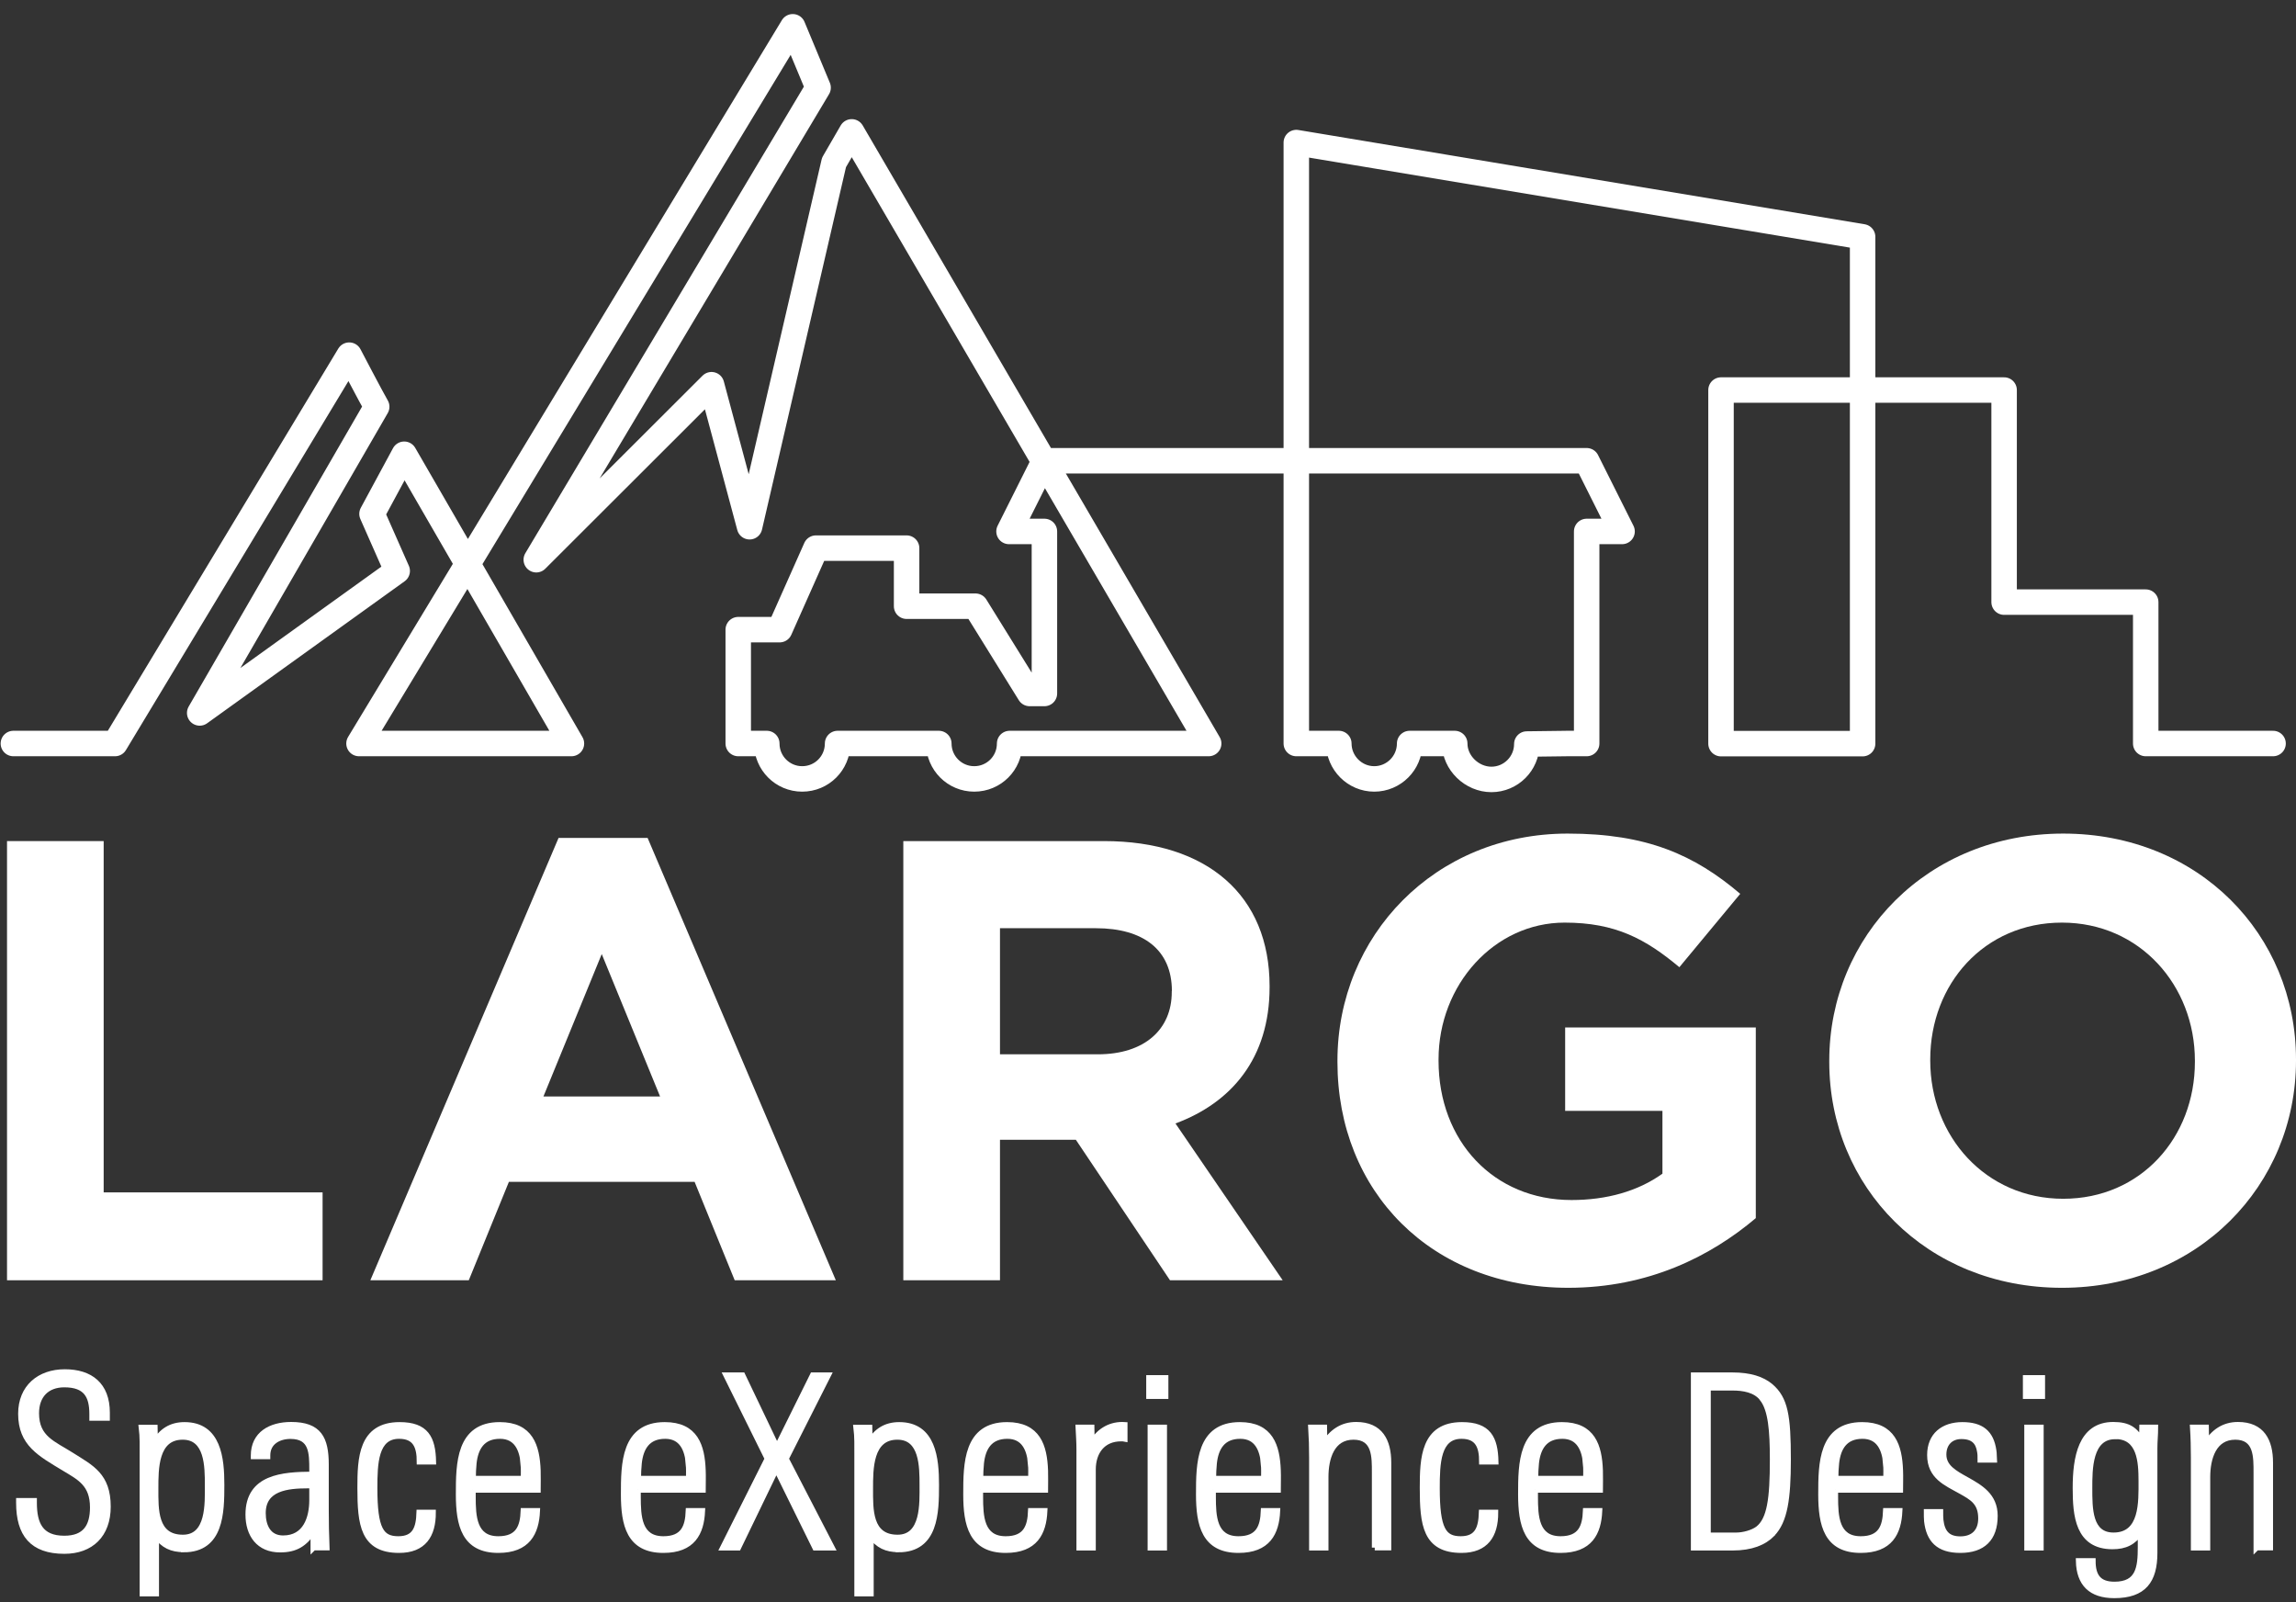 <svg viewBox="0 0 86 60" fill="none" xmlns="http://www.w3.org/2000/svg">
<rect x="0" y="0" width="86" height="60" fill="#333333" stroke="none"/>
<g clip-path="url(#clip0_5305_236)">
<path d="M85.141 27.844H80.371V22.549H75.067V14.607H64.463V27.849H69.767V8.869L48.555 5.339C48.555 12.842 48.555 20.346 48.555 27.844H50.148C50.148 28.569 50.744 29.17 51.474 29.17C52.204 29.17 52.8 28.574 52.8 27.844H54.489C54.489 28.569 55.133 29.189 55.863 29.189C56.593 29.189 57.189 28.593 57.189 27.863L58.71 27.844C58.71 27.844 58.377 27.844 59.431 27.844V19.902H60.757L59.431 17.255H39.12L37.794 19.902H39.12C39.12 22.111 39.12 23.766 39.12 25.97H38.566L36.539 22.702H33.958V20.527H30.562L29.203 23.58H27.652V27.844C28.044 27.844 28.721 27.844 28.721 27.844C28.721 28.574 29.312 29.17 30.047 29.17C30.782 29.17 31.373 28.579 31.373 27.844H35.165C35.165 28.574 35.757 29.17 36.491 29.17C37.226 29.17 37.817 28.579 37.817 27.844C38.614 27.844 45.273 27.844 45.273 27.844L31.902 4.938L31.239 6.083L28.077 19.726L26.651 14.407L20.087 20.961L30.643 3.283L29.694 1.003L13.447 27.844H21.404C19.195 24.023 17.349 20.832 15.14 17.011L13.934 19.244L14.878 21.381L7.48 26.699L14.11 15.232C13.891 14.851 13.08 13.3 13.08 13.3L4.308 27.844H0.501" stroke="white" stroke-width="0.954" stroke-linecap="round" stroke-linejoin="round"/>
<path d="M2.414 58.082C1.207 58.082 0.711 57.448 0.711 56.279V56.207H1.274V56.279C1.274 57.066 1.508 57.619 2.409 57.619C3.196 57.619 3.478 57.166 3.478 56.451C3.478 55.568 2.977 55.325 2.414 54.986C1.503 54.433 0.787 54.066 0.787 52.945C0.787 51.962 1.474 51.385 2.428 51.385C3.382 51.385 4.007 51.867 4.007 52.902V53.097H3.454V52.954C3.454 52.286 3.239 51.847 2.409 51.847C1.751 51.847 1.355 52.258 1.355 52.925C1.355 53.87 1.999 54.066 2.686 54.504C3.416 54.967 4.04 55.253 4.04 56.422C4.04 57.476 3.406 58.082 2.409 58.082H2.414Z" fill="white" stroke="white" stroke-width="0.215" stroke-miterlimit="10"/>
<path d="M6.884 58.02C6.43 58.02 6.125 57.877 5.848 57.505V59.675H5.338V54.509C5.338 54.17 5.348 53.803 5.305 53.464H5.796L5.806 54.018C6.054 53.589 6.411 53.364 6.912 53.364C8.186 53.364 8.296 54.633 8.296 55.606C8.296 56.641 8.276 58.025 6.884 58.025V58.02ZM6.841 53.808C5.815 53.808 5.825 55.015 5.825 55.745C5.825 56.522 5.786 57.581 6.85 57.581C7.842 57.581 7.78 56.298 7.78 55.611C7.78 54.924 7.78 53.808 6.845 53.808H6.841Z" fill="white" stroke="white" stroke-width="0.215" stroke-miterlimit="10"/>
<path d="M11.739 57.958V57.333C11.401 57.815 11.086 58.029 10.489 58.029C9.693 58.029 9.302 57.466 9.302 56.718C9.302 55.315 10.585 55.229 11.692 55.22V55.048C11.692 54.414 11.692 53.779 10.881 53.779C10.451 53.779 10.017 53.994 10.017 54.504V54.538H9.502V54.509C9.502 53.708 10.136 53.359 10.905 53.359C11.949 53.359 12.207 53.874 12.207 54.848V56.541C12.207 57.013 12.216 57.476 12.235 57.953H11.744L11.739 57.958ZM11.696 55.63H11.525C10.766 55.63 9.846 55.721 9.846 56.665C9.846 57.156 10.051 57.609 10.604 57.609C11.453 57.609 11.692 56.851 11.692 56.174V55.63H11.696Z" fill="white" stroke="white" stroke-width="0.215" stroke-miterlimit="10"/>
<path d="M15.717 54.738C15.717 54.185 15.574 53.775 14.949 53.775C14.057 53.775 14.028 54.8 14.028 55.73C14.028 57.276 14.276 57.638 14.92 57.638C15.564 57.638 15.688 57.209 15.707 56.646H16.218C16.218 57.495 15.86 58.048 14.949 58.048C13.599 58.048 13.494 57.085 13.494 55.721C13.494 54.614 13.532 53.364 14.968 53.364C15.96 53.364 16.208 53.865 16.227 54.738H15.717Z" fill="white" stroke="white" stroke-width="0.215" stroke-miterlimit="10"/>
<path d="M17.711 55.792V56.05C17.711 56.78 17.74 57.638 18.665 57.638C19.433 57.638 19.586 57.166 19.61 56.584H20.12C20.082 57.404 19.762 58.048 18.665 58.048C17.392 58.048 17.182 57.104 17.182 55.959C17.182 54.814 17.191 53.364 18.718 53.364C19.867 53.364 20.11 54.156 20.144 55.067C20.153 55.31 20.144 55.549 20.144 55.792H17.706H17.711ZM19.61 54.829C19.567 54.285 19.362 53.775 18.727 53.775C18.059 53.775 17.806 54.223 17.744 54.791C17.725 54.986 17.716 55.182 17.716 55.377H19.614C19.614 55.191 19.624 55 19.605 54.824L19.61 54.829Z" fill="white" stroke="white" stroke-width="0.215" stroke-miterlimit="10"/>
<path d="M23.894 55.792V56.05C23.894 56.78 23.922 57.638 24.848 57.638C25.616 57.638 25.768 57.166 25.792 56.584H26.303C26.265 57.404 25.945 58.048 24.848 58.048C23.574 58.048 23.364 57.104 23.364 55.959C23.364 54.814 23.374 53.364 24.9 53.364C26.05 53.364 26.293 54.156 26.326 55.067C26.336 55.31 26.326 55.549 26.326 55.792H23.889H23.894ZM25.797 54.829C25.754 54.285 25.549 53.775 24.915 53.775C24.247 53.775 23.994 54.223 23.932 54.791C23.913 54.986 23.903 55.182 23.903 55.377H25.802C25.802 55.191 25.811 55 25.792 54.824L25.797 54.829Z" fill="white" stroke="white" stroke-width="0.215" stroke-miterlimit="10"/>
<path d="M30.534 57.958L29.079 55.005L27.652 57.958H27.08L28.75 54.628L27.204 51.504H27.81L29.103 54.209L30.443 51.504H31.015L29.436 54.628L31.159 57.958H30.534Z" fill="white" stroke="white" stroke-width="0.215" stroke-miterlimit="10"/>
<path d="M33.653 58.02C33.2 58.02 32.895 57.877 32.618 57.505V59.675H32.108V54.509C32.108 54.17 32.117 53.803 32.074 53.464H32.566L32.575 54.018C32.823 53.589 33.181 53.364 33.682 53.364C34.955 53.364 35.065 54.633 35.065 55.606C35.065 56.641 35.046 58.025 33.653 58.025V58.02ZM33.61 53.808C32.585 53.808 32.594 55.015 32.594 55.745C32.594 56.522 32.556 57.581 33.62 57.581C34.612 57.581 34.55 56.298 34.55 55.611C34.55 54.924 34.55 53.808 33.615 53.808H33.61Z" fill="white" stroke="white" stroke-width="0.215" stroke-miterlimit="10"/>
<path d="M36.716 55.792V56.05C36.716 56.78 36.745 57.638 37.67 57.638C38.438 57.638 38.591 57.166 38.614 56.584H39.125C39.087 57.404 38.767 58.048 37.67 58.048C36.396 58.048 36.187 57.104 36.187 55.959C36.187 54.814 36.196 53.364 37.722 53.364C38.872 53.364 39.115 54.156 39.149 55.067C39.158 55.31 39.149 55.549 39.149 55.792H36.711H36.716ZM38.614 54.829C38.572 54.285 38.367 53.775 37.732 53.775C37.064 53.775 36.811 54.223 36.749 54.791C36.73 54.986 36.721 55.182 36.721 55.377H38.619C38.619 55.191 38.629 55 38.61 54.824L38.614 54.829Z" fill="white" stroke="white" stroke-width="0.215" stroke-miterlimit="10"/>
<path d="M41.992 53.87C41.295 53.87 40.937 54.38 40.937 55.029V57.958H40.427V54.28C40.427 54.003 40.408 53.736 40.394 53.459H40.885L40.894 54.056C41.133 53.627 41.538 53.359 42.035 53.359C42.063 53.359 42.096 53.369 42.125 53.369V53.879C42.082 53.87 42.035 53.87 41.992 53.87Z" fill="white" stroke="white" stroke-width="0.215" stroke-miterlimit="10"/>
<path d="M43.041 52.282V51.605H43.656V52.282H43.041ZM43.093 57.958V53.46H43.604V57.958H43.093Z" fill="white" stroke="white" stroke-width="0.215" stroke-miterlimit="10"/>
<path d="M45.435 55.792V56.05C45.435 56.78 45.463 57.638 46.389 57.638C47.157 57.638 47.309 57.166 47.333 56.584H47.844C47.806 57.404 47.486 58.048 46.389 58.048C45.115 58.048 44.905 57.104 44.905 55.959C44.905 54.814 44.915 53.364 46.441 53.364C47.591 53.364 47.834 54.156 47.867 55.067C47.877 55.31 47.867 55.549 47.867 55.792H45.43H45.435ZM47.338 54.829C47.295 54.285 47.09 53.775 46.456 53.775C45.788 53.775 45.535 54.223 45.473 54.791C45.454 54.986 45.444 55.182 45.444 55.377H47.343C47.343 55.191 47.352 55 47.333 54.824L47.338 54.829Z" fill="white" stroke="white" stroke-width="0.215" stroke-miterlimit="10"/>
<path d="M51.493 57.958V55.158C51.493 54.561 51.513 53.808 50.697 53.808C49.881 53.808 49.652 54.604 49.652 55.315V57.958H49.142V54.576C49.142 54.209 49.132 53.827 49.108 53.459H49.6L49.609 54.075C49.876 53.636 50.263 53.359 50.797 53.359C51.699 53.359 52.004 53.965 52.004 54.776V57.953H51.493V57.958Z" fill="white" stroke="white" stroke-width="0.215" stroke-miterlimit="10"/>
<path d="M55.51 54.738C55.51 54.185 55.367 53.775 54.742 53.775C53.85 53.775 53.821 54.8 53.821 55.73C53.821 57.276 54.069 57.638 54.713 57.638C55.357 57.638 55.481 57.209 55.5 56.646H56.011C56.011 57.495 55.653 58.048 54.742 58.048C53.392 58.048 53.287 57.085 53.287 55.721C53.287 54.614 53.325 53.364 54.761 53.364C55.753 53.364 56.001 53.865 56.02 54.738H55.51Z" fill="white" stroke="white" stroke-width="0.215" stroke-miterlimit="10"/>
<path d="M57.499 55.792V56.05C57.499 56.78 57.528 57.638 58.453 57.638C59.221 57.638 59.374 57.166 59.398 56.584H59.908C59.87 57.404 59.55 58.048 58.453 58.048C57.18 58.048 56.97 57.104 56.97 55.959C56.97 54.814 56.979 53.364 58.506 53.364C59.655 53.364 59.899 54.156 59.932 55.067C59.941 55.31 59.932 55.549 59.932 55.792H57.494H57.499ZM59.403 54.829C59.359 54.285 59.154 53.775 58.52 53.775C57.852 53.775 57.599 54.223 57.537 54.791C57.518 54.986 57.509 55.182 57.509 55.377H59.407C59.407 55.191 59.417 55 59.398 54.824L59.403 54.829Z" fill="white" stroke="white" stroke-width="0.215" stroke-miterlimit="10"/>
<path d="M66.385 57.443C66.071 57.762 65.599 57.958 64.888 57.958H63.442V51.504H64.888C65.555 51.504 66.004 51.657 66.314 51.914C66.867 52.386 66.972 53.021 66.972 54.662C66.972 56.126 66.848 56.956 66.385 57.438V57.443ZM66.009 52.367C65.751 52.038 65.293 51.967 64.902 51.967H63.972V57.5H65.036C65.293 57.5 65.651 57.409 65.856 57.252C66.295 56.904 66.4 56.136 66.4 54.657C66.4 53.584 66.338 52.782 66.009 52.372V52.367Z" fill="white" stroke="white" stroke-width="0.215" stroke-miterlimit="10"/>
<path d="M68.741 55.792V56.05C68.741 56.78 68.77 57.638 69.695 57.638C70.463 57.638 70.616 57.166 70.64 56.584H71.15C71.112 57.404 70.793 58.048 69.695 58.048C68.422 58.048 68.212 57.104 68.212 55.959C68.212 54.814 68.222 53.364 69.748 53.364C70.897 53.364 71.141 54.156 71.174 55.067C71.184 55.31 71.174 55.549 71.174 55.792H68.737H68.741ZM70.645 54.829C70.602 54.285 70.397 53.775 69.762 53.775C69.094 53.775 68.842 54.223 68.78 54.791C68.76 54.986 68.751 55.182 68.751 55.377H70.649C70.649 55.191 70.659 55 70.64 54.824L70.645 54.829Z" fill="white" stroke="white" stroke-width="0.215" stroke-miterlimit="10"/>
<path d="M73.426 58.048C72.596 58.048 72.258 57.648 72.177 56.97C72.167 56.865 72.167 56.746 72.167 56.622H72.677C72.677 56.727 72.677 56.827 72.687 56.928C72.739 57.39 72.945 57.643 73.426 57.643C73.908 57.643 74.204 57.366 74.204 56.865C74.204 56.26 73.875 56.078 73.426 55.83C72.902 55.535 72.291 55.296 72.291 54.49C72.291 53.751 72.792 53.364 73.503 53.364C74.213 53.364 74.576 53.66 74.671 54.328C74.69 54.433 74.681 54.542 74.69 54.666H74.18C74.18 54.552 74.18 54.452 74.161 54.356C74.108 54.008 73.927 53.784 73.465 53.784C73.054 53.784 72.797 54.061 72.797 54.471C72.797 54.943 73.207 55.167 73.655 55.415C74.166 55.702 74.719 56.012 74.719 56.765C74.719 57.614 74.271 58.048 73.426 58.048Z" fill="white" stroke="white" stroke-width="0.215" stroke-miterlimit="10"/>
<path d="M75.878 52.282V51.605H76.493V52.282H75.878ZM75.93 57.958V53.46H76.441V57.958H75.93Z" fill="white" stroke="white" stroke-width="0.215" stroke-miterlimit="10"/>
<path d="M80.701 54.227V58.153C80.701 59.188 80.3 59.742 79.193 59.742C78.32 59.742 77.882 59.303 77.862 58.459H78.387C78.387 59.022 78.602 59.341 79.198 59.341C80.109 59.341 80.181 58.707 80.181 57.939V57.366C79.914 57.757 79.599 57.91 79.126 57.91C77.834 57.91 77.743 56.751 77.743 55.725C77.743 54.6 77.939 53.359 79.155 53.359C79.737 53.359 79.995 53.555 80.228 53.994L80.238 53.459H80.729C80.729 53.727 80.701 53.96 80.701 54.227ZM79.227 53.789C78.254 53.789 78.263 55.038 78.263 55.725C78.263 56.493 78.254 57.5 79.165 57.5C80.262 57.5 80.209 56.24 80.209 55.463C80.209 54.733 80.157 53.784 79.227 53.784V53.789Z" fill="white" stroke="white" stroke-width="0.215" stroke-miterlimit="10"/>
<path d="M84.517 57.958V55.158C84.517 54.561 84.536 53.808 83.725 53.808C82.914 53.808 82.68 54.604 82.68 55.315V57.958H82.17V54.576C82.17 54.209 82.161 53.827 82.137 53.459H82.628L82.638 54.075C82.905 53.636 83.291 53.359 83.825 53.359C84.727 53.359 85.032 53.965 85.032 54.776V57.953H84.522L84.517 57.958Z" fill="white" stroke="white" stroke-width="0.215" stroke-miterlimit="10"/>
<path d="M0.263 47.945V31.498H3.883V44.654H12.083V47.945H0.263Z" fill="white"/>
<path d="M27.519 47.945L26.017 44.258H19.062L17.559 47.945H13.872L20.922 31.379H24.257L31.307 47.945H27.524H27.519ZM22.539 35.729L20.355 41.062H24.724L22.539 35.729Z" fill="white"/>
<path d="M43.824 47.945L40.298 42.684H37.456V47.945H33.835V31.498H41.353C45.231 31.498 47.554 33.544 47.554 36.926V36.974C47.554 39.631 46.123 41.296 44.029 42.073L48.045 47.945H43.814H43.824ZM43.895 37.112C43.895 35.562 42.812 34.761 41.052 34.761H37.456V39.483H41.119C42.879 39.483 43.89 38.544 43.89 37.155V37.108L43.895 37.112Z" fill="white"/>
<path d="M58.744 48.227C53.621 48.227 50.096 44.63 50.096 39.77V39.722C50.096 35.047 53.74 31.217 58.72 31.217C61.682 31.217 63.466 32.013 65.183 33.473L62.903 36.221C61.635 35.162 60.509 34.551 58.606 34.551C55.972 34.551 53.883 36.879 53.883 39.674V39.722C53.883 42.732 55.949 44.94 58.863 44.94C60.18 44.94 61.353 44.611 62.269 43.953V41.601H58.625V38.477H65.766V45.618C64.072 47.049 61.749 48.227 58.739 48.227H58.744Z" fill="white"/>
<path d="M77.233 48.227C72.157 48.227 68.518 44.444 68.518 39.77V39.722C68.518 35.047 72.205 31.217 77.28 31.217C82.356 31.217 86 34.999 86 39.674V39.722C86 44.397 82.313 48.227 77.237 48.227H77.233ZM82.213 39.722C82.213 36.903 80.147 34.551 77.233 34.551C74.318 34.551 72.3 36.855 72.3 39.674V39.722C72.3 42.541 74.366 44.893 77.28 44.893C80.195 44.893 82.213 42.589 82.213 39.77V39.722Z" fill="white"/>
</g>
<defs>
<clipPath id="clip0_5305_236">
<rect width="86" height="59.349" fill="white" transform="translate(0 0.502)"/>
</clipPath>
</defs>
</svg>

